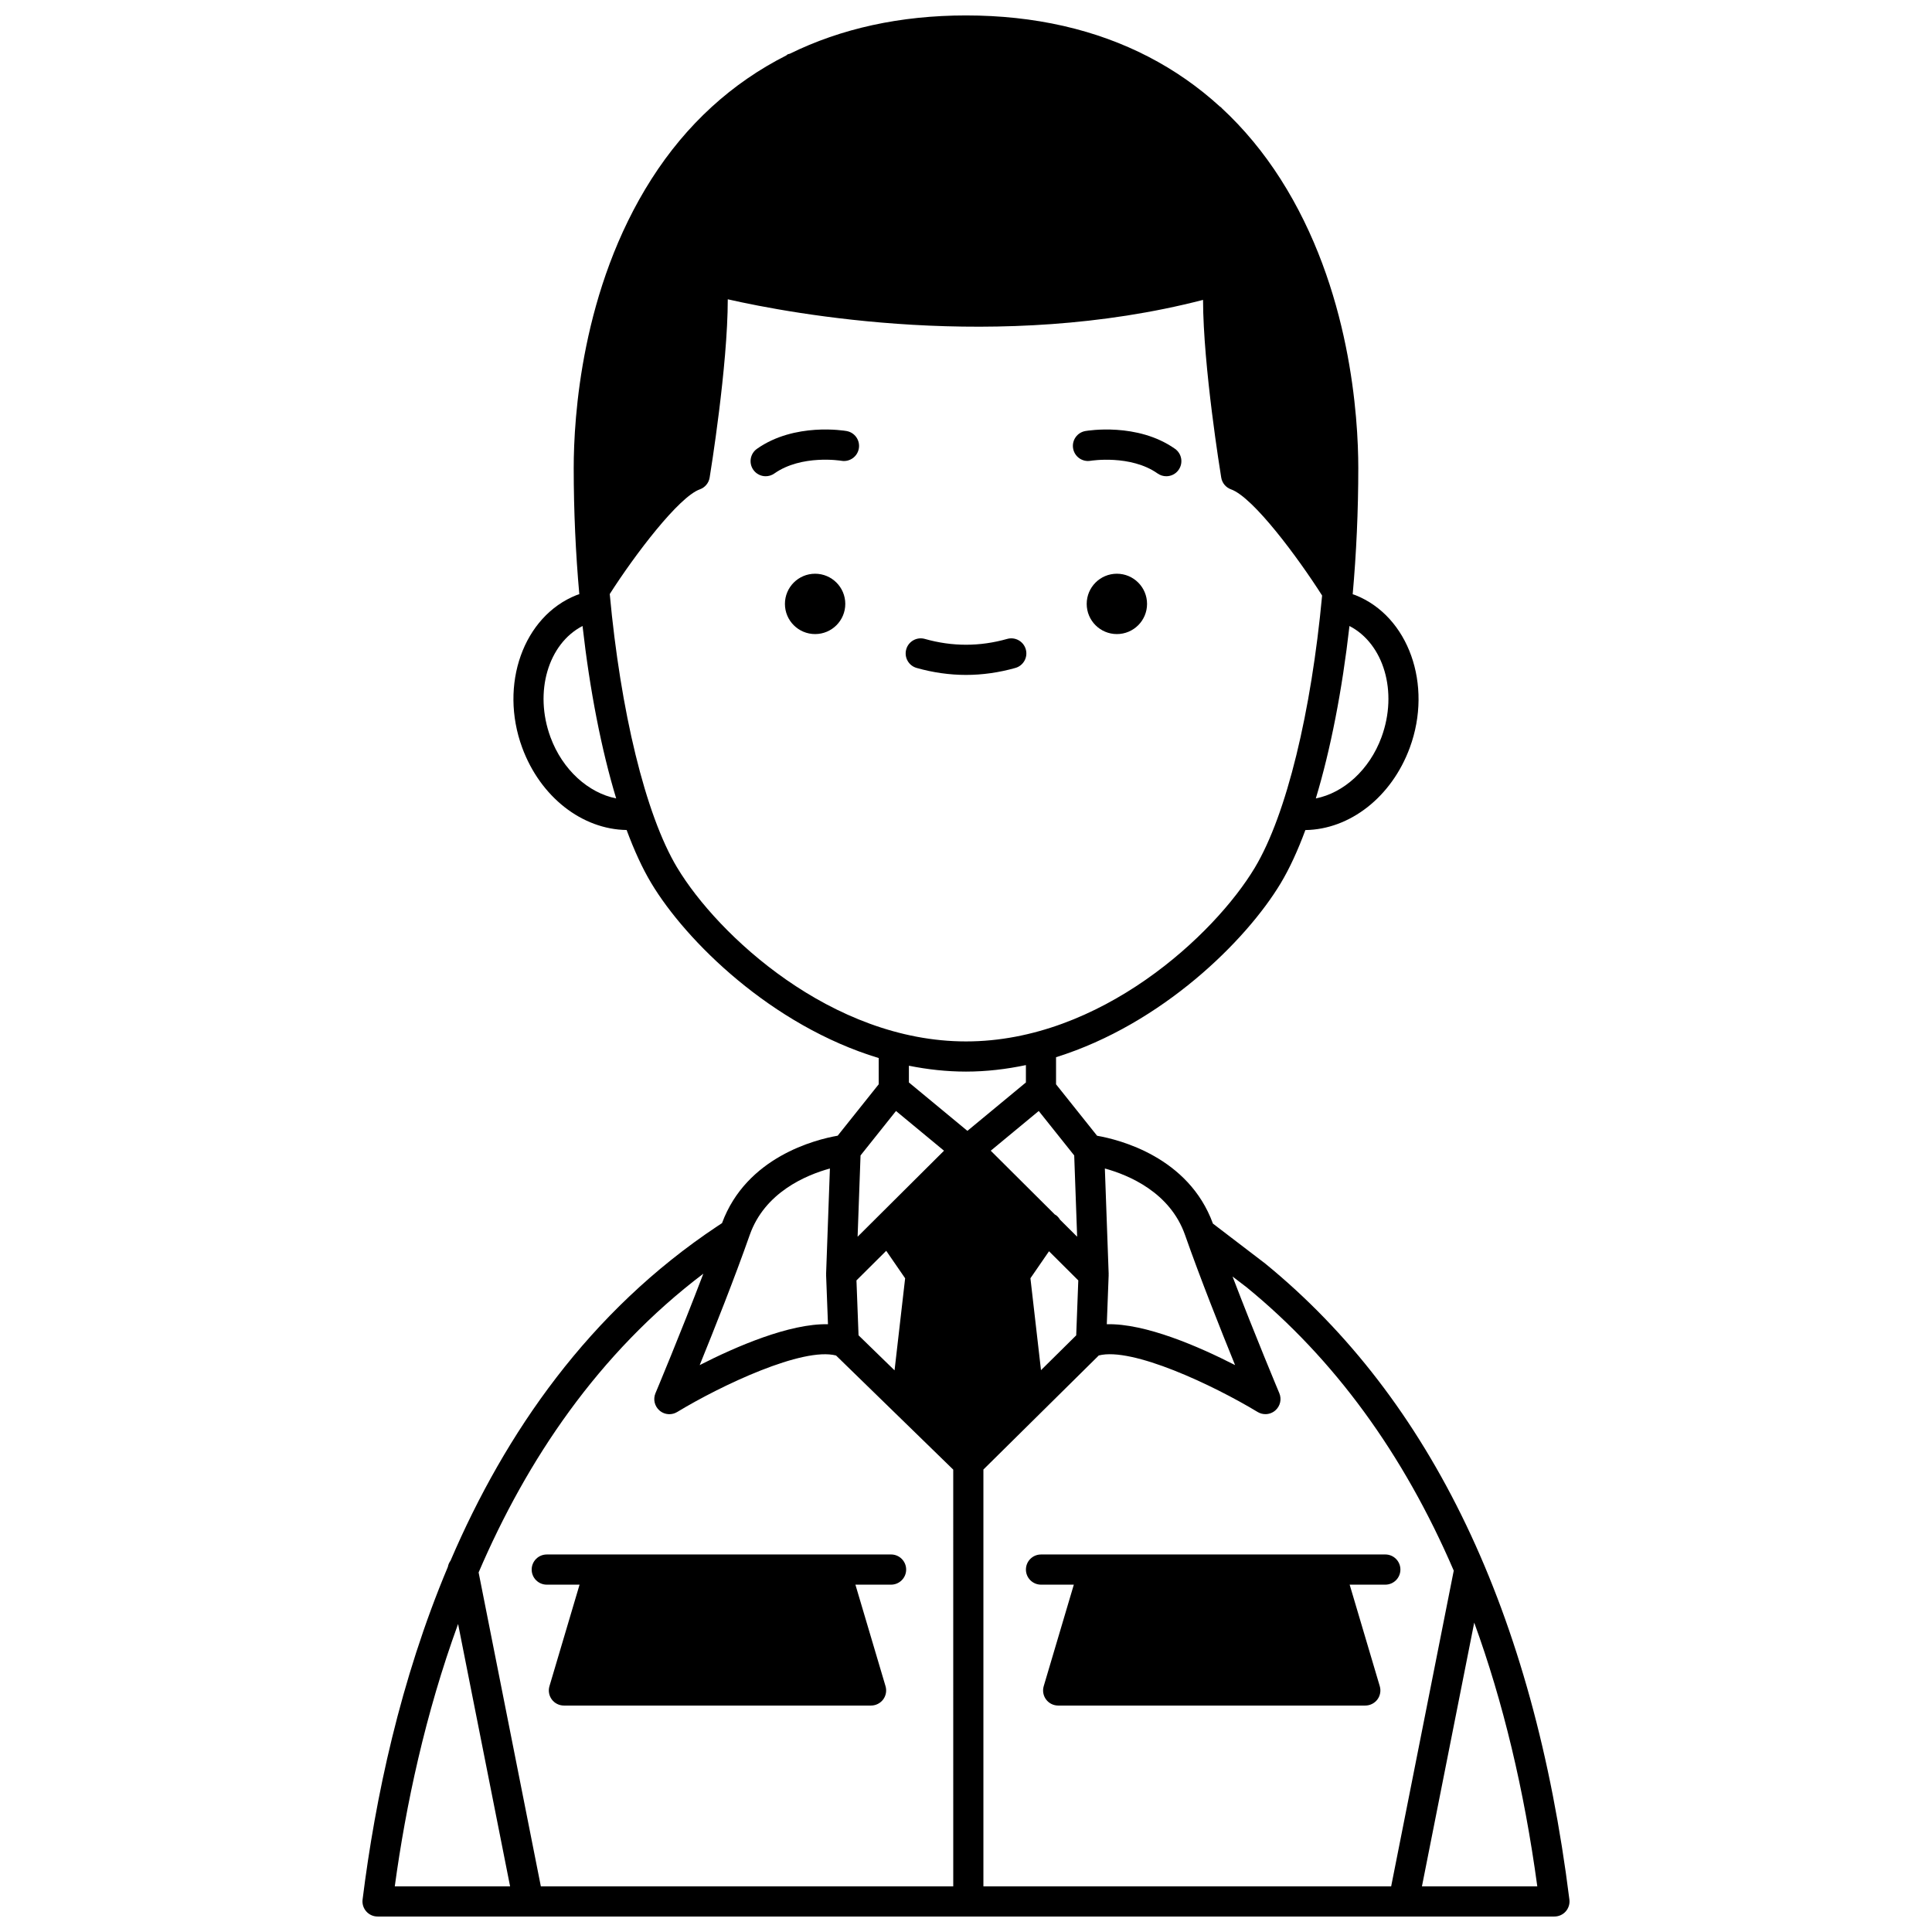 <?xml version="1.0" encoding="UTF-8"?>
<!-- Uploaded to: ICON Repo, www.iconrepo.com, Generator: ICON Repo Mixer Tools -->
<svg width="800px" height="800px" version="1.1" viewBox="144 144 512 512" xmlns="http://www.w3.org/2000/svg">
 <defs>
  <clipPath id="a">
   <path d="m240 148.09h320v503.81h-320z"/>
  </clipPath>
 </defs>
 <path d="m447.98 304.04c0 4.418-3.582 7.996-7.996 7.996-4.418 0-7.996-3.578-7.996-7.996 0-4.418 3.578-7.996 7.996-7.996 4.414 0 7.996 3.578 7.996 7.996"/>
 <path d="m433.02 266.11c0.102-0.016 10.594-1.684 17.758 3.367 0.703 0.496 1.504 0.73 2.301 0.73 1.254 0 2.496-0.586 3.269-1.695 1.273-1.809 0.84-4.301-0.965-5.574-9.984-7.031-23.199-4.801-23.754-4.707-2.176 0.383-3.625 2.453-3.242 4.629 0.383 2.18 2.453 3.633 4.633 3.25z"/>
 <path d="m368.01 304.04c0 4.418-3.582 7.996-8 7.996-4.414 0-7.996-3.578-7.996-7.996 0-4.418 3.582-7.996 7.996-7.996 4.418 0 8 3.578 8 7.996"/>
 <path d="m368.36 258.23c-0.559-0.098-13.777-2.324-23.754 4.707-1.805 1.273-2.238 3.766-0.965 5.574 0.777 1.105 2.016 1.695 3.269 1.695 0.797 0 1.598-0.234 2.301-0.73 7.231-5.09 17.664-3.383 17.77-3.363 2.164 0.371 4.238-1.074 4.617-3.246 0.387-2.18-1.062-4.25-3.238-4.637z"/>
 <g clip-path="url(#a)">
  <path d="m479.34 478.89-13.902-10.625c-6.445-17.656-24.797-22.25-30.699-23.281l-10.875-13.629v-7.184c28.074-8.766 50.418-30.914 59.535-46.102 2.336-3.894 4.523-8.648 6.539-14.094 11.781-0.168 22.855-8.73 27.68-21.848 6.125-16.672-0.332-34.805-14.406-40.402-0.234-0.094-0.496-0.164-0.734-0.246 0.969-10.852 1.484-22.109 1.484-33.438 0-13.328-2.012-47.465-20.621-76.621-4.527-7.09-9.719-13.344-15.539-18.738-0.074-0.078-0.141-0.16-0.215-0.238-0.09-0.094-0.203-0.125-0.297-0.203-11.484-10.484-25.352-17.656-41.246-21.316-0.094-0.027-0.184-0.043-0.281-0.066-8.082-1.836-16.688-2.769-25.762-2.769-17.434 0-33.098 3.469-46.707 10.156-0.191 0.062-0.387 0.066-0.57 0.164-0.137 0.07-0.223 0.195-0.348 0.281-14.418 7.289-26.469 18.258-35.711 32.734-18.613 29.152-20.625 63.293-20.625 76.617 0 11.324 0.516 22.582 1.484 33.418-0.242 0.09-0.508 0.156-0.742 0.25-14.07 5.602-20.527 23.727-14.402 40.406 4.828 13.117 15.906 21.68 27.684 21.844 2.016 5.445 4.203 10.203 6.539 14.094 9.195 15.328 31.844 37.734 60.266 46.34v6.949l-10.875 13.629c-5.891 1.031-24.168 5.613-30.652 23.172l-1.223 0.805c-33.984 22.586-56.215 54.797-70.719 88.641-0.359 0.492-0.605 1.051-0.711 1.66-12.633 30.039-19.242 61.273-22.598 88.145-0.145 1.141 0.211 2.281 0.969 3.144 0.766 0.867 1.852 1.359 3 1.359h311.88c1.148 0 2.238-0.492 3-1.352 0.754-0.859 1.113-2.004 0.969-3.144-9.492-75.902-36.566-132.57-80.57-168.51zm49.918 81.344-16.586 83.668h-108.06v-110.46l30.574-30.23c8.828-2.277 30.289 7.844 42.094 14.977 0.641 0.387 1.355 0.574 2.07 0.574 0.938 0 1.871-0.332 2.609-0.973 1.312-1.133 1.746-2.981 1.074-4.578-0.082-0.195-6.481-15.441-12.398-30.922l3.746 2.863c23.203 18.965 41.531 44.074 54.875 75.078zm-147.81-121.81 12.723 10.527-22.898 22.793 0.777-21.539zm-9.926 59.445-0.551-14.547 7.887-7.844 5.012 7.281-2.805 24.398zm47.754-59.445 9.402 11.781 0.777 21.539-4.535-4.512c-0.289-0.484-0.66-0.922-1.152-1.262-0.062-0.043-0.141-0.047-0.203-0.09l-17.008-16.93zm0.598 68.684-2.801-24.355 4.926-7.156 7.758 7.723-0.551 14.562zm38.176-35.82c3.953 11.277 9.461 25.133 13.258 34.477-9.551-4.887-23.742-11.086-33.996-10.832l0.496-13.051c0-0.043-0.02-0.078-0.02-0.125 0-0.059 0.02-0.117 0.02-0.176l-1.008-27.918c6.363 1.754 17.289 6.336 21.25 17.625zm52.062-131.93c-3.188 8.672-10.059 14.789-17.406 16.23 3.906-12.918 6.977-28.613 8.914-45.691 9.059 4.676 12.914 17.426 8.492 29.461zm-220.23 0.004c-4.422-12.035-0.566-24.793 8.496-29.469 1.93 17.078 5.004 32.773 8.914 45.695-7.336-1.445-14.219-7.559-17.41-16.227zm33.582 34.582c-8.465-14.102-15.027-41.625-17.875-72.52 6.769-10.586 18.328-25.762 23.875-27.742 1.371-0.492 2.367-1.684 2.598-3.117 0.219-1.32 4.797-29.523 4.805-47.25 16.898 3.844 71.891 14.133 125.95 0.16 0.043 17.738 4.602 45.773 4.82 47.09 0.234 1.434 1.23 2.629 2.598 3.117 5.926 2.113 17.84 18.238 24.137 28.141-2.867 30.73-9.406 58.078-17.832 72.121-10.668 17.805-40.898 46.043-76.531 46.043-35.637 0-65.863-28.238-76.539-46.043zm76.539 54.039c5.426 0 10.719-0.645 15.871-1.723v4.602l-15.504 12.828-15.504-12.828v-4.434c4.918 0.984 9.969 1.555 15.137 1.555zm-36.07 25.68-1.008 27.918c-0.004 0.059 0.02 0.117 0.02 0.176 0 0.043-0.02 0.078-0.02 0.125l0.496 13.051c-10.176-0.234-24.438 5.945-33.996 10.832 3.797-9.34 9.305-23.199 13.258-34.477 3.969-11.289 14.891-15.871 21.25-17.625zm-33.539 27.871c-5.996 15.734-12.605 31.488-12.691 31.688-0.672 1.594-0.238 3.441 1.074 4.578 0.742 0.645 1.676 0.973 2.609 0.973 0.715 0 1.426-0.188 2.07-0.578 11.805-7.141 33.312-17.27 42.109-14.973l31.051 30.242 0.004 110.44h-109.29l-16.492-83.191c12.758-29.754 31.664-58.051 59.559-79.176zm-64.996 92.84 13.781 69.527h-30.559c2.941-21.566 8.09-45.707 16.777-69.527zm255.43 69.527 13.855-69.891c7.621 20.93 13.227 44.219 16.715 69.891z"/>
 </g>
 <path d="m415.88 559.95c0 2.207 1.789 4 4 4h8.695l-7.981 26.906c-0.359 1.207-0.125 2.516 0.629 3.527 0.754 1.012 1.941 1.605 3.207 1.605h81.387c1.258 0 2.445-0.598 3.207-1.605 0.75-1.012 0.988-2.32 0.629-3.527l-7.981-26.906h9.449c2.211 0 4-1.793 4-4 0-2.207-1.789-4-4-4l-91.242 0.004c-2.211 0-4 1.789-4 3.996z"/>
 <path d="m288.9 563.95h8.691l-7.981 26.906c-0.359 1.207-0.125 2.516 0.629 3.527 0.754 1.012 1.941 1.605 3.207 1.605h81.391c1.258 0 2.445-0.598 3.207-1.605 0.75-1.012 0.988-2.32 0.629-3.527l-7.981-26.906h9.449c2.211 0 4-1.793 4-4 0-2.207-1.789-4-4-4l-91.242 0.004c-2.211 0-4 1.793-4 4 0 2.203 1.785 3.996 4 3.996z"/>
 <path d="m413.09 321.01c2.125-0.602 3.359-2.812 2.754-4.934-0.602-2.129-2.828-3.356-4.934-2.754-7.262 2.055-14.551 2.055-21.812 0-2.109-0.605-4.34 0.629-4.934 2.754-0.602 2.125 0.633 4.336 2.754 4.934 4.34 1.23 8.742 1.852 13.082 1.852 4.344 0 8.75-0.625 13.09-1.852z"/>
</svg>
